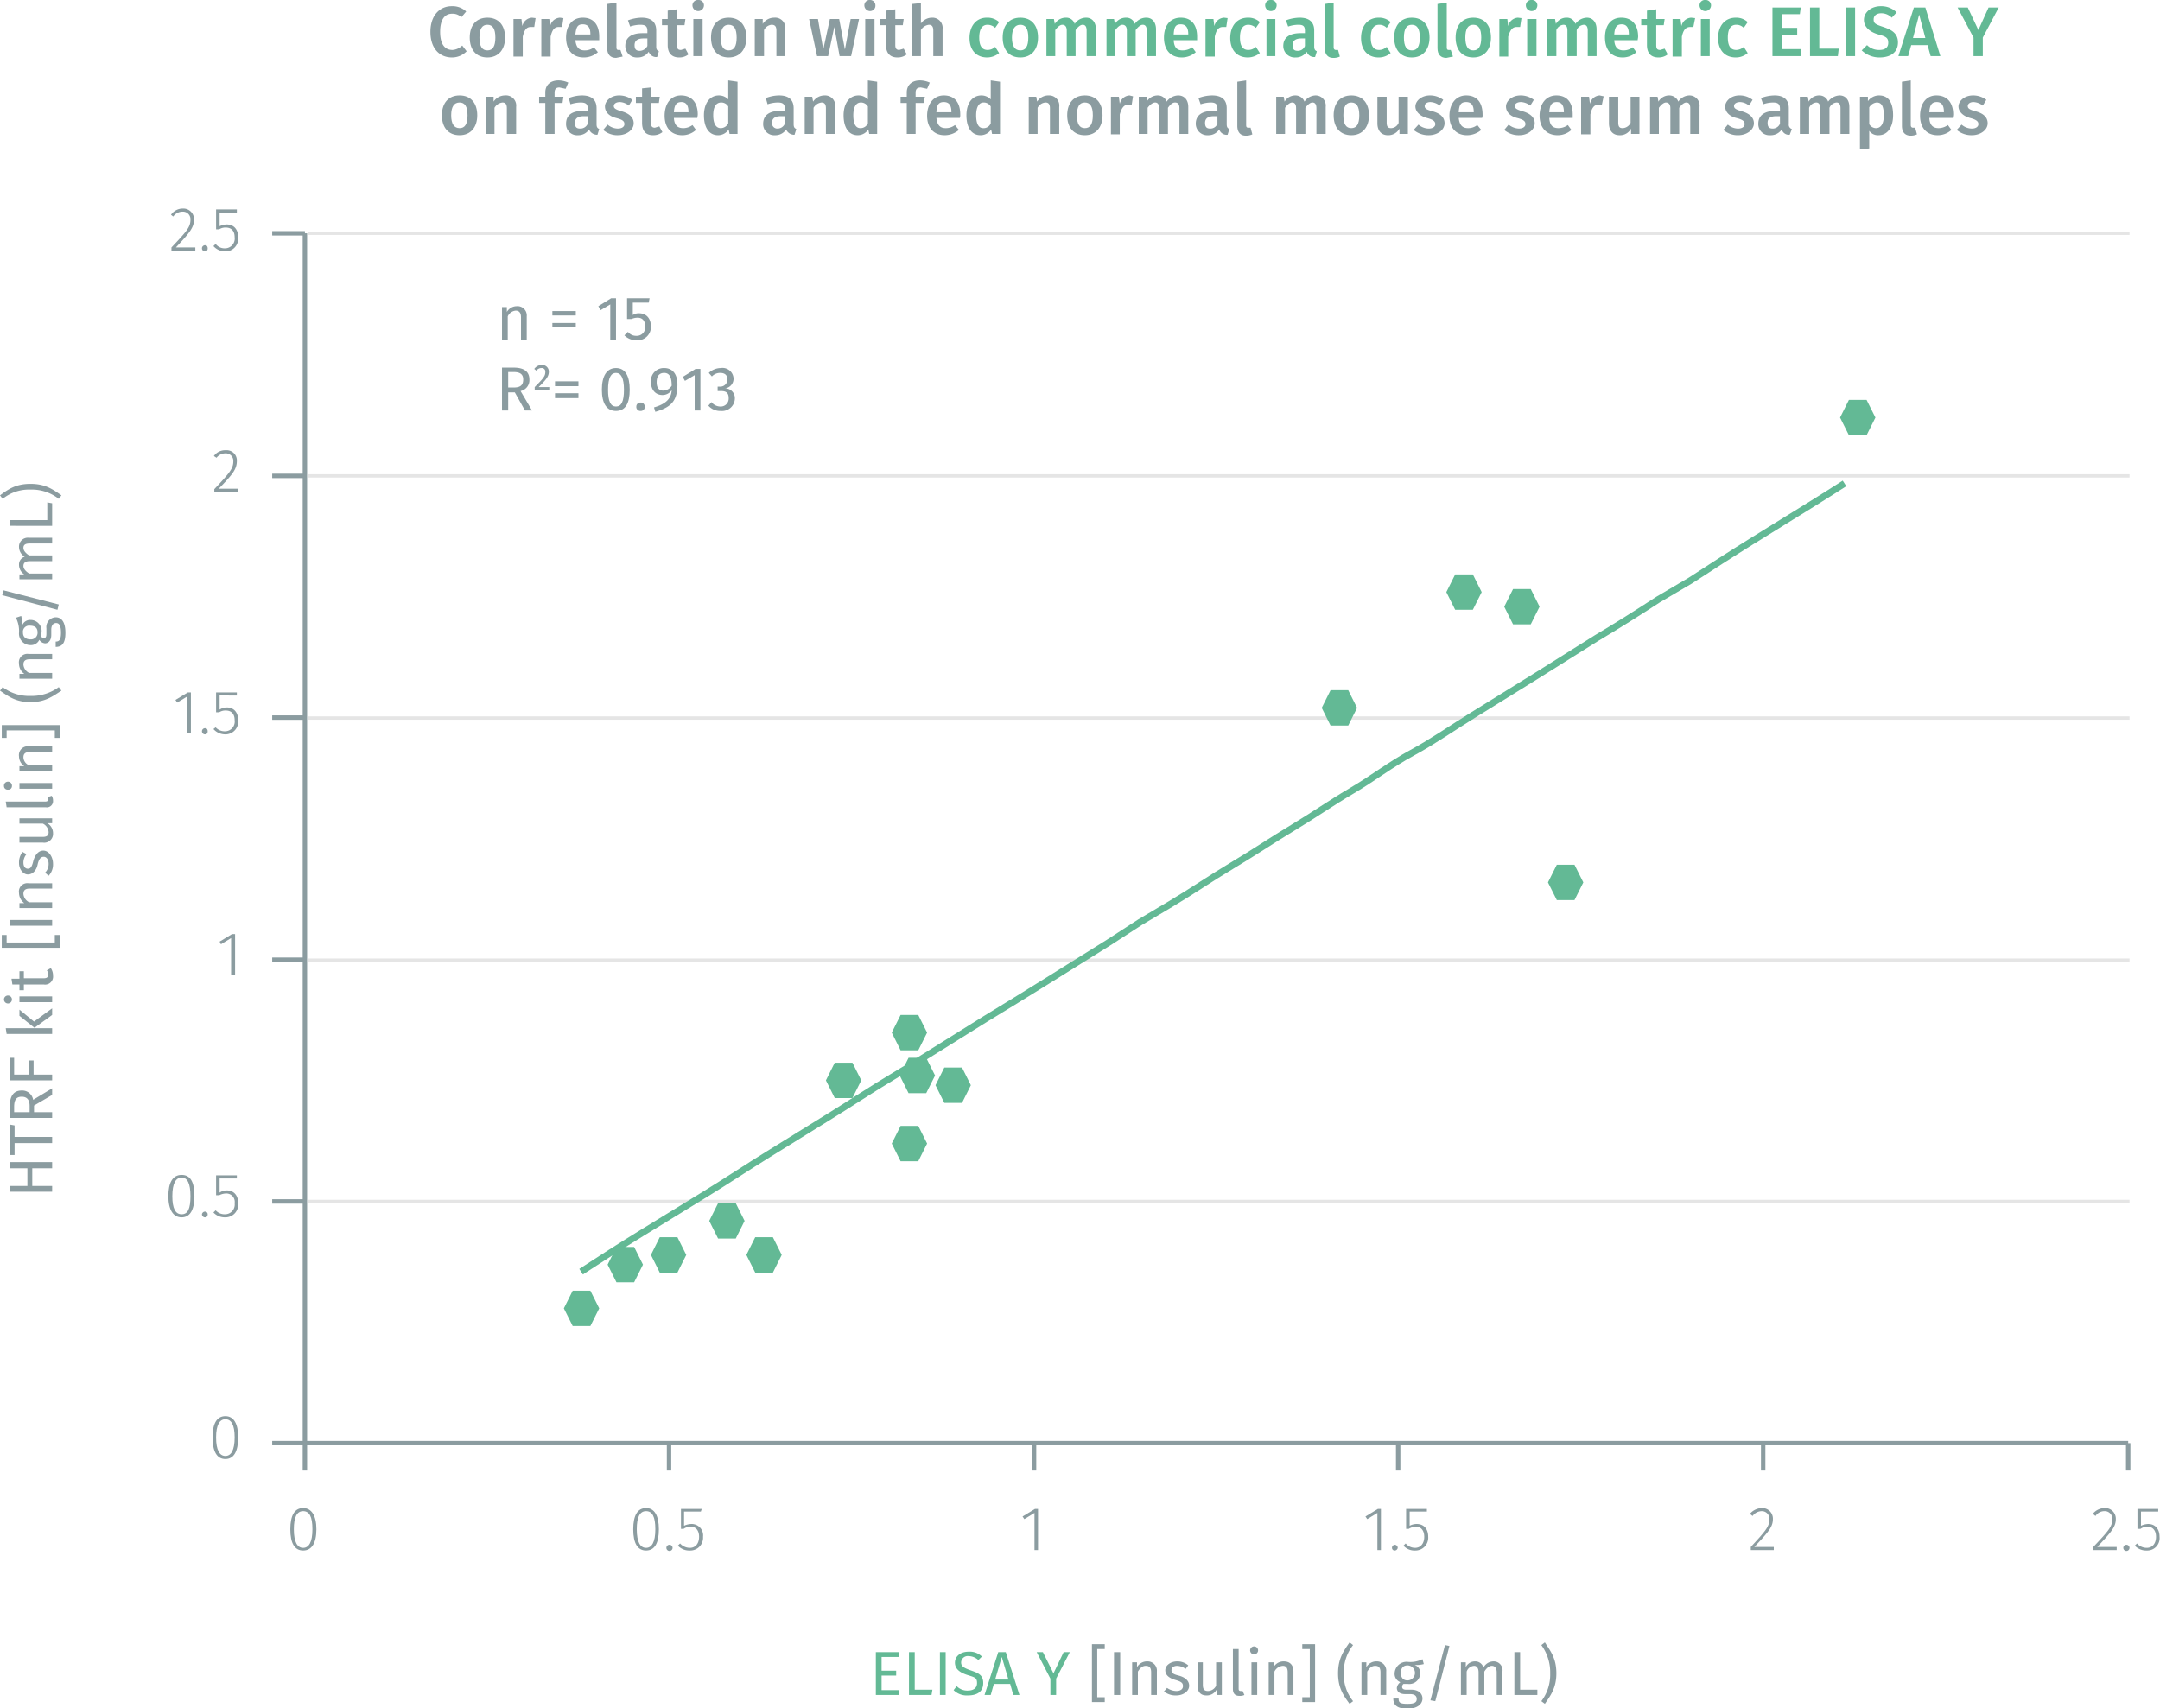 <svg xmlns="http://www.w3.org/2000/svg" xmlns:xlink="http://www.w3.org/1999/xlink" viewBox="0 0 488.8 386.6"><defs><symbol id="_6-green-hexagon" data-name="6-green-hexagon" viewBox="0 0 8 8"><polygon points="6 0 2 0 0 4 2 8 6 8 8 4 6 0" fill="#63b995"/></symbol></defs><title>specifications_insulin-mouse-serum-3</title><line x1="69.6" y1="271.9" x2="481.9" y2="271.9" fill="none" stroke="#e5e5e5" stroke-miterlimit="10" stroke-width="0.75"/><line x1="69.6" y1="217.3" x2="481.9" y2="217.3" fill="none" stroke="#e5e5e5" stroke-miterlimit="10" stroke-width="0.75"/><line x1="69.6" y1="162.5" x2="481.9" y2="162.5" fill="none" stroke="#e5e5e5" stroke-miterlimit="10" stroke-width="0.75"/><line x1="69.6" y1="107.7" x2="481.9" y2="107.7" fill="none" stroke="#e5e5e5" stroke-miterlimit="10" stroke-width="0.75"/><line x1="69.6" y1="52.8" x2="481.9" y2="52.8" fill="none" stroke="#e5e5e5" stroke-miterlimit="10" stroke-width="0.75"/><g style="isolation:isolate"><g style="isolation:isolate"><path d="M105.5,3.4l-1.1,1.3a2.8,2.8,0,0,0-2.1-.8c-1.5,0-2.7,1.1-2.7,4.1s1.2,4.1,2.8,4.1a3.5,3.5,0,0,0,2.2-1l1,1.3a4.6,4.6,0,0,1-3.3,1.4c-2.9,0-4.9-2.1-4.9-5.8s2.1-5.8,4.8-5.8A4.5,4.5,0,0,1,105.5,3.4Z" transform="translate(0 -0.8)" fill="#8b9ca0"/><path d="M114.3,9.3c0,2.7-1.5,4.5-4,4.5s-4-1.7-4-4.5,1.5-4.5,4-4.5S114.3,6.5,114.3,9.3Zm-5.8,0c0,2,.6,2.9,1.8,2.9s1.8-.9,1.8-2.9-.6-2.9-1.8-2.9S108.5,7.3,108.5,9.3Z" transform="translate(0 -0.8)" fill="#8b9ca0"/><path d="M121.2,4.9l-.3,2h-.8c-1,0-1.5.8-1.8,2.2v4.5h-2.1V5.1H118l.2,1.6a2.4,2.4,0,0,1,2.2-1.9Z" transform="translate(0 -0.8)" fill="#8b9ca0"/><path d="M127.5,4.9l-.3,2h-.8c-1,0-1.5.8-1.8,2.2v4.5h-2.1V5.1h1.8l.2,1.6a2.4,2.4,0,0,1,2.2-1.9Z" transform="translate(0 -0.8)" fill="#8b9ca0"/><path d="M135.6,9.9h-5.4c.2,1.8,1,2.3,2.1,2.3a3.3,3.3,0,0,0,2.1-.7l.9,1.1a4.8,4.8,0,0,1-3.2,1.2c-2.6,0-4-1.8-4-4.5s1.4-4.5,3.8-4.5,3.7,1.6,3.7,4.3Zm-2-1.4c0-1.4-.5-2.2-1.7-2.2s-1.5.6-1.7,2.3h3.4Z" transform="translate(0 -0.8)" fill="#8b9ca0"/><path d="M139.9,12.1h.5l.5,1.5-1.5.3c-1.3,0-2-.8-2-2.2V1.7l2.1-.3V11.5C139.5,11.9,139.6,12.1,139.9,12.1Z" transform="translate(0 -0.8)" fill="#8b9ca0"/><path d="M149.1,12.4l-.4,1.3a1.8,1.8,0,0,1-1.9-1.2,2.9,2.9,0,0,1-2.5,1.3,2.6,2.6,0,0,1-2.8-2.6c0-1.9,1.4-2.9,3.9-2.9h1.1V7.8c0-1.1-.5-1.4-1.6-1.4a7.4,7.4,0,0,0-2.3.4l-.5-1.4a9.4,9.4,0,0,1,3.1-.6c2.3,0,3.3,1.1,3.3,2.9v3.6C148.5,12,148.7,12.2,149.1,12.4Zm-2.6-1.2V9.5h-.9c-1.3,0-2,.5-2,1.5s.4,1.3,1.2,1.3A2,2,0,0,0,146.5,11.2Z" transform="translate(0 -0.8)" fill="#8b9ca0"/><path d="M153.7,13.8c-1.7,0-2.6-1-2.6-2.8V6.5h-1.3V5.1h1.3V3.2l2.1-.3V5.1h1.9l-.2,1.4h-1.7V11c0,.8.2,1.1.9,1.1l1-.3.7,1.3A3.3,3.3,0,0,1,153.7,13.8Z" transform="translate(0 -0.8)" fill="#8b9ca0"/><path d="M159.3,2A1.3,1.3,0,0,1,158,3.3,1.3,1.3,0,0,1,156.7,2,1.2,1.2,0,0,1,158,.8,1.2,1.2,0,0,1,159.3,2Zm-2.4,11.5V5.1H159v8.4Z" transform="translate(0 -0.8)" fill="#8b9ca0"/><path d="M168.9,9.3c0,2.7-1.5,4.5-4,4.5s-4-1.7-4-4.5,1.5-4.5,4-4.5S168.9,6.5,168.9,9.3Zm-5.8,0c0,2,.6,2.9,1.8,2.9s1.8-.9,1.8-2.9-.6-2.9-1.8-2.9S163.1,7.3,163.1,9.3Z" transform="translate(0 -0.8)" fill="#8b9ca0"/><path d="M177.7,7.4v6.1h-2V7.7c0-1-.4-1.3-1.1-1.3a2.1,2.1,0,0,0-1.7,1.2v5.9h-2.1V5.1h1.8V6.2a3.1,3.1,0,0,1,2.6-1.4A2.3,2.3,0,0,1,177.7,7.4Z" transform="translate(0 -0.8)" fill="#8b9ca0"/><path d="M190,13.5l-1.2-6.6-1.4,6.6h-2.5l-1.8-8.4h2l1.2,6.9,1.5-6.9h2.1l1.3,6.9,1.3-6.9h1.9l-1.8,8.4Z" transform="translate(0 -0.8)" fill="#8b9ca0"/><path d="M198.1,2a1.2,1.2,0,0,1-1.2,1.3A1.3,1.3,0,0,1,195.6,2,1.2,1.2,0,0,1,196.9.8,1.2,1.2,0,0,1,198.1,2Zm-2.3,11.5V5.1h2.1v8.4Z" transform="translate(0 -0.8)" fill="#8b9ca0"/><path d="M203.1,13.8c-1.7,0-2.6-1-2.6-2.8V6.5h-1.3V5.1h1.3V3.2l2.1-.3V5.1h1.9l-.2,1.4h-1.7V11c0,.8.3,1.1.9,1.1l1-.3.7,1.3A3.3,3.3,0,0,1,203.1,13.8Z" transform="translate(0 -0.8)" fill="#8b9ca0"/><path d="M213.3,7.4v6.1h-2.1V7.7c0-1-.4-1.3-1-1.3a2.4,2.4,0,0,0-1.8,1.2v5.9h-2V1.7l2-.2V6.1a3.1,3.1,0,0,1,2.5-1.3A2.3,2.3,0,0,1,213.3,7.4Z" transform="translate(0 -0.8)" fill="#8b9ca0"/></g><g style="isolation:isolate"><path d="M226.1,5.8l-.9,1.3a2.5,2.5,0,0,0-1.7-.7c-1.2,0-1.9.9-1.9,2.9s.7,2.8,1.9,2.8a2.5,2.5,0,0,0,1.7-.7l.9,1.4a4.3,4.3,0,0,1-2.7,1c-2.5,0-4-1.7-4-4.4s1.5-4.6,3.9-4.6A3.9,3.9,0,0,1,226.1,5.8Z" transform="translate(0 -0.8)" fill="#63b995"/><path d="M234.9,9.3c0,2.7-1.5,4.5-4,4.5s-4-1.7-4-4.5,1.5-4.5,4-4.5S234.9,6.5,234.9,9.3Zm-5.9,0c0,2,.7,2.9,1.9,2.9s1.8-.9,1.8-2.9-.6-2.9-1.8-2.9S229,7.3,229,9.3Z" transform="translate(0 -0.8)" fill="#63b995"/><path d="M248,7.4v6.1h-2.1V7.7c0-1-.4-1.3-.9-1.3s-1.1.5-1.6,1.2v5.9h-2V7.7c0-1-.5-1.3-1-1.3s-1.1.5-1.6,1.2v5.9h-2V5.1h1.7l.2,1.1a2.9,2.9,0,0,1,2.5-1.4,2,2,0,0,1,2,1.4,3.1,3.1,0,0,1,2.6-1.4C247.1,4.8,248,5.8,248,7.4Z" transform="translate(0 -0.8)" fill="#63b995"/><path d="M261.6,7.4v6.1h-2.1V7.7c0-1-.4-1.3-.9-1.3s-1.1.5-1.6,1.2v5.9h-2V7.7c0-1-.5-1.3-1-1.3s-1.1.5-1.6,1.2v5.9h-2V5.1h1.7l.2,1.1a2.9,2.9,0,0,1,2.5-1.4,2,2,0,0,1,2,1.4,3.1,3.1,0,0,1,2.6-1.4C260.7,4.8,261.6,5.8,261.6,7.4Z" transform="translate(0 -0.8)" fill="#63b995"/><path d="M270.9,9.9h-5.3c.1,1.8.9,2.3,2,2.3a3.8,3.8,0,0,0,2.2-.7l.8,1.1a4.8,4.8,0,0,1-3.1,1.2c-2.7,0-4.1-1.8-4.1-4.5s1.4-4.5,3.8-4.5,3.7,1.6,3.7,4.3Zm-2-1.4c0-1.4-.5-2.2-1.7-2.2s-1.5.6-1.6,2.3h3.3Z" transform="translate(0 -0.8)" fill="#63b995"/><path d="M277.8,4.9l-.3,2h-.8c-1,0-1.5.8-1.8,2.2v4.5h-2.1V5.1h1.8l.2,1.6A2.4,2.4,0,0,1,277,4.8Z" transform="translate(0 -0.8)" fill="#63b995"/><path d="M285.1,5.8l-.9,1.3a2.5,2.5,0,0,0-1.7-.7c-1.2,0-1.9.9-1.9,2.9s.7,2.8,1.9,2.8a2.5,2.5,0,0,0,1.7-.7l.9,1.4a4.3,4.3,0,0,1-2.7,1c-2.5,0-4-1.7-4-4.4s1.5-4.6,4-4.6A3.8,3.8,0,0,1,285.1,5.8Z" transform="translate(0 -0.8)" fill="#63b995"/><path d="M288.9,2a1.3,1.3,0,0,1-1.3,1.3A1.3,1.3,0,0,1,286.3,2,1.2,1.2,0,0,1,287.6.8,1.2,1.2,0,0,1,288.9,2Zm-2.3,11.5V5.1h2v8.4Z" transform="translate(0 -0.8)" fill="#63b995"/><path d="M298,12.4l-.4,1.3a1.8,1.8,0,0,1-1.9-1.2,2.9,2.9,0,0,1-2.5,1.3,2.6,2.6,0,0,1-2.8-2.6c0-1.9,1.4-2.9,3.9-2.9h1V7.8c0-1.1-.4-1.4-1.5-1.4a7.4,7.4,0,0,0-2.3.4L291,5.4a9.4,9.4,0,0,1,3.1-.6c2.3,0,3.3,1.1,3.3,2.9v3.6C297.4,12,297.6,12.2,298,12.4Zm-2.7-1.2V9.5h-.8c-1.3,0-2,.5-2,1.5s.4,1.3,1.2,1.3A1.7,1.7,0,0,0,295.3,11.2Z" transform="translate(0 -0.8)" fill="#63b995"/><path d="M302.3,12.1h.5l.4,1.5a3.3,3.3,0,0,1-1.5.3c-1.2,0-1.9-.8-1.9-2.2V1.7l2-.3V11.5C301.8,11.9,302,12.1,302.3,12.1Z" transform="translate(0 -0.8)" fill="#63b995"/><path d="M314.7,5.8l-.9,1.3a2.3,2.3,0,0,0-1.7-.7c-1.2,0-1.9.9-1.9,2.9s.7,2.8,1.9,2.8a2.5,2.5,0,0,0,1.7-.7l.9,1.4a4.1,4.1,0,0,1-2.7,1c-2.5,0-4-1.7-4-4.4s1.5-4.6,4-4.6A3.8,3.8,0,0,1,314.7,5.8Z" transform="translate(0 -0.8)" fill="#63b995"/><path d="M323.5,9.3c0,2.7-1.5,4.5-4,4.5s-4-1.7-4-4.5,1.5-4.5,4-4.5S323.5,6.5,323.5,9.3Zm-5.8,0c0,2,.6,2.9,1.8,2.9s1.8-.9,1.8-2.9-.6-2.9-1.8-2.9S317.7,7.3,317.7,9.3Z" transform="translate(0 -0.8)" fill="#63b995"/><path d="M327.8,12.1h.5l.5,1.5-1.5.3c-1.3,0-2-.8-2-2.2V1.7l2.1-.3V11.5C327.4,11.9,327.5,12.1,327.8,12.1Z" transform="translate(0 -0.8)" fill="#63b995"/><path d="M337.4,9.3c0,2.7-1.5,4.5-4,4.5s-4-1.7-4-4.5,1.5-4.5,4-4.5S337.4,6.5,337.4,9.3Zm-5.8,0c0,2,.6,2.9,1.8,2.9s1.8-.9,1.8-2.9-.6-2.9-1.8-2.9S331.6,7.3,331.6,9.3Z" transform="translate(0 -0.8)" fill="#63b995"/><path d="M344.3,4.9l-.3,2h-.8c-1,0-1.5.8-1.9,2.2v4.5h-2V5.1h1.8l.2,1.6a2.4,2.4,0,0,1,2.2-1.9Z" transform="translate(0 -0.8)" fill="#63b995"/><path d="M347.9,2a1.3,1.3,0,0,1-1.3,1.3A1.3,1.3,0,0,1,345.3,2,1.2,1.2,0,0,1,346.6.8,1.2,1.2,0,0,1,347.9,2Zm-2.3,11.5V5.1h2.1v8.4Z" transform="translate(0 -0.8)" fill="#63b995"/><path d="M361.3,7.4v6.1h-2V7.7c0-1-.4-1.3-.9-1.3a1.9,1.9,0,0,0-1.6,1.2v5.9h-2.1V7.7c0-1-.4-1.3-.9-1.3a1.9,1.9,0,0,0-1.6,1.2v5.9h-2.1V5.1h1.8l.2,1.1a2.7,2.7,0,0,1,2.4-1.4,2,2,0,0,1,2,1.4,3.4,3.4,0,0,1,2.6-1.4C360.4,4.8,361.3,5.8,361.3,7.4Z" transform="translate(0 -0.8)" fill="#63b995"/><path d="M370.6,9.9h-5.3c.1,1.8,1,2.3,2.1,2.3a3.5,3.5,0,0,0,2.1-.7l.8,1.1a4.6,4.6,0,0,1-3.1,1.2c-2.6,0-4-1.8-4-4.5s1.3-4.5,3.7-4.5,3.8,1.6,3.8,4.3C370.7,9.4,370.6,9.7,370.6,9.9Zm-2-1.4c0-1.4-.5-2.2-1.6-2.2s-1.6.6-1.7,2.3h3.3Z" transform="translate(0 -0.8)" fill="#63b995"/><path d="M375.3,13.8c-1.7,0-2.6-1-2.6-2.8V6.5h-1.3V5.1h1.3V3.2l2.1-.3V5.1h1.9l-.2,1.4h-1.7V11c0,.8.2,1.1.9,1.1l1-.3.7,1.3A3.3,3.3,0,0,1,375.3,13.8Z" transform="translate(0 -0.8)" fill="#63b995"/><path d="M383.6,4.9l-.4,2h-.7c-1.1,0-1.6.8-1.9,2.2v4.5h-2.1V5.1h1.8l.2,1.6a2.4,2.4,0,0,1,2.2-1.9Z" transform="translate(0 -0.8)" fill="#63b995"/><path d="M387.2,2a1.3,1.3,0,0,1-1.3,1.3A1.3,1.3,0,0,1,384.6,2,1.2,1.2,0,0,1,385.9.8,1.2,1.2,0,0,1,387.2,2Zm-2.3,11.5V5.1h2v8.4Z" transform="translate(0 -0.8)" fill="#63b995"/><path d="M395.5,5.8l-.9,1.3a2.3,2.3,0,0,0-1.7-.7c-1.2,0-1.9.9-1.9,2.9s.7,2.8,1.9,2.8a2.5,2.5,0,0,0,1.7-.7l.9,1.4a4.1,4.1,0,0,1-2.7,1c-2.5,0-4-1.7-4-4.4s1.5-4.6,4-4.6A3.8,3.8,0,0,1,395.5,5.8Z" transform="translate(0 -0.8)" fill="#63b995"/><path d="M403.2,4V7.1h3.5V8.7h-3.5v3.2h4.4v1.6h-6.5V2.5h6.4L407.3,4Z" transform="translate(0 -0.8)" fill="#63b995"/><path d="M416.1,11.8l-.2,1.7h-6.3V2.5h2.1v9.3Z" transform="translate(0 -0.8)" fill="#63b995"/><path d="M417.7,13.5V2.5h2.1v11Z" transform="translate(0 -0.8)" fill="#63b995"/><path d="M429.2,3.6l-1.1,1.2a3.3,3.3,0,0,0-2.4-1c-1,0-1.7.5-1.7,1.4s.4,1.1,2.2,1.7,3.3,1.4,3.3,3.5-1.5,3.4-4.2,3.4a5.8,5.8,0,0,1-4-1.6l1.2-1.2a3.8,3.8,0,0,0,2.8,1.1c1.2,0,2-.5,2-1.6s-.4-1.4-2.2-1.9-3.3-1.6-3.3-3.3,1.6-3.1,3.8-3.1A4.9,4.9,0,0,1,429.2,3.6Z" transform="translate(0 -0.8)" fill="#63b995"/><path d="M432.5,11l-.7,2.5h-2.2l3.5-11h2.6l3.4,11h-2.2l-.7-2.5Zm1.8-6.9-1.4,5.3h2.8Z" transform="translate(0 -0.8)" fill="#63b995"/><path d="M448.7,13.5h-2.1V9.3L443,2.5h2.3l2.4,5.1L450,2.5h2.3l-3.6,6.8Z" transform="translate(0 -0.8)" fill="#63b995"/></g></g><g style="isolation:isolate"><path d="M108,26.9c0,2.7-1.5,4.5-4,4.5s-4-1.7-4-4.5,1.5-4.5,4-4.5S108,24.1,108,26.9Zm-5.9,0c0,2,.7,2.9,1.9,2.9s1.8-.9,1.8-2.9S105.2,24,104,24,102.1,24.9,102.1,26.9Z" transform="translate(0 -0.8)" fill="#8b9ca0"/><path d="M116.8,25v6.1h-2.1V25.3c0-1-.4-1.3-1-1.3a2.4,2.4,0,0,0-1.8,1.2v5.9h-2V22.7h1.8v1.1a3.1,3.1,0,0,1,2.6-1.4A2.3,2.3,0,0,1,116.8,25Z" transform="translate(0 -0.8)" fill="#8b9ca0"/><path d="M125.5,21.8v.9h2l-.2,1.4h-1.8v7h-2.1v-7H122V22.7h1.4v-1c0-1.5,1-2.7,3-2.7a5.4,5.4,0,0,1,2.2.5l-.6,1.4-1.4-.3C125.8,20.6,125.5,21,125.5,21.8Z" transform="translate(0 -0.8)" fill="#8b9ca0"/><path d="M135.6,30l-.4,1.3a2,2,0,0,1-1.9-1.2,2.9,2.9,0,0,1-2.5,1.3,2.5,2.5,0,0,1-2.7-2.6c0-1.9,1.3-2.9,3.8-2.9H133v-.5c0-1.1-.5-1.4-1.6-1.4a7.4,7.4,0,0,0-2.3.4l-.4-1.4a8.4,8.4,0,0,1,3-.6c2.3,0,3.3,1.1,3.3,2.9v3.6C135,29.6,135.2,29.8,135.6,30ZM133,28.8V27.1h-.9c-1.3,0-2,.5-2,1.5s.4,1.3,1.2,1.3A1.8,1.8,0,0,0,133,28.8Z" transform="translate(0 -0.8)" fill="#8b9ca0"/><path d="M143.1,23.4l-.8,1.3a3.4,3.4,0,0,0-2-.8c-.9,0-1.4.4-1.4.9s.4.8,1.8,1.2,2.7,1.2,2.7,2.7-1.6,2.7-3.6,2.7a4.9,4.9,0,0,1-3.3-1.2l1-1.2a3.6,3.6,0,0,0,2.3.9c.9,0,1.5-.4,1.5-1s-.3-1-1.9-1.4-2.5-1.4-2.5-2.6,1.3-2.5,3.2-2.5A4.9,4.9,0,0,1,143.1,23.4Z" transform="translate(0 -0.8)" fill="#8b9ca0"/><path d="M147.8,31.4c-1.7,0-2.5-1-2.5-2.8V24.1h-1.4V22.7h1.4V20.8l2-.2v2.1h2l-.2,1.4h-1.8v4.5c0,.8.3,1.1.9,1.1l1-.3.7,1.3A3.3,3.3,0,0,1,147.8,31.4Z" transform="translate(0 -0.8)" fill="#8b9ca0"/><path d="M157.8,27.5h-5.3c.1,1.8,1,2.3,2.1,2.3a3.5,3.5,0,0,0,2.1-.7l.8,1.1a4.6,4.6,0,0,1-3.1,1.2c-2.6,0-4-1.8-4-4.4s1.3-4.6,3.7-4.6,3.8,1.6,3.8,4.3C157.9,27,157.8,27.3,157.8,27.5Zm-2-1.4c0-1.4-.5-2.2-1.6-2.2s-1.6.6-1.7,2.3h3.3Z" transform="translate(0 -0.8)" fill="#8b9ca0"/><path d="M166.9,31.1h-1.8l-.2-1a2.9,2.9,0,0,1-2.4,1.3c-2.1,0-3.2-1.8-3.2-4.5s1.3-4.5,3.4-4.5a2.9,2.9,0,0,1,2.1.9V19l2.1.3Zm-2.1-2.4V24.9a1.8,1.8,0,0,0-1.6-.9c-1.1,0-1.8.9-1.8,2.9s.7,2.9,1.7,2.9A1.9,1.9,0,0,0,164.8,28.7Z" transform="translate(0 -0.8)" fill="#8b9ca0"/><path d="M180.2,30l-.4,1.3a2,2,0,0,1-1.9-1.2,2.9,2.9,0,0,1-2.5,1.3,2.5,2.5,0,0,1-2.7-2.6c0-1.9,1.4-2.9,3.8-2.9h1.1v-.5c0-1.1-.5-1.4-1.6-1.4a7.4,7.4,0,0,0-2.3.4l-.4-1.4a8.4,8.4,0,0,1,3-.6c2.3,0,3.3,1.1,3.3,2.9v3.6C179.6,29.6,179.8,29.8,180.2,30Zm-2.6-1.2V27.1h-.9c-1.3,0-2,.5-2,1.5a1.2,1.2,0,0,0,1.2,1.3A1.8,1.8,0,0,0,177.6,28.8Z" transform="translate(0 -0.8)" fill="#8b9ca0"/><path d="M189,25v6.1h-2.1V25.3c0-1-.4-1.3-1-1.3a2.4,2.4,0,0,0-1.8,1.2v5.9h-2V22.7h1.7l.2,1.1a3.1,3.1,0,0,1,2.6-1.4A2.3,2.3,0,0,1,189,25Z" transform="translate(0 -0.8)" fill="#8b9ca0"/><path d="M198.5,31.1h-1.8l-.2-1a2.9,2.9,0,0,1-2.4,1.3c-2.1,0-3.2-1.8-3.2-4.5s1.3-4.5,3.4-4.5a2.9,2.9,0,0,1,2.1.9V19l2.1.3Zm-2.1-2.4V24.9a1.8,1.8,0,0,0-1.6-.9c-1,0-1.7.9-1.7,2.9s.6,2.9,1.6,2.9A1.8,1.8,0,0,0,196.4,28.7Z" transform="translate(0 -0.8)" fill="#8b9ca0"/><path d="M207.2,21.8v.9h2.1l-.3,1.4h-1.8v7h-2v-7h-1.4V22.7h1.4v-1c0-1.5,1-2.7,3-2.7a5.4,5.4,0,0,1,2.2.5l-.6,1.4-1.4-.3C207.5,20.6,207.2,21,207.2,21.8Z" transform="translate(0 -0.8)" fill="#8b9ca0"/><path d="M217.2,27.5h-5.3c.2,1.8,1,2.3,2.1,2.3a3.3,3.3,0,0,0,2.1-.7l.9,1.1a5,5,0,0,1-3.2,1.2c-2.6,0-4-1.8-4-4.4s1.4-4.6,3.8-4.6,3.7,1.6,3.7,4.3A1.9,1.9,0,0,1,217.2,27.5Zm-1.9-1.4c0-1.4-.5-2.2-1.7-2.2s-1.6.6-1.7,2.3h3.4Z" transform="translate(0 -0.8)" fill="#8b9ca0"/><path d="M226.3,31.1h-1.8l-.2-1a2.9,2.9,0,0,1-2.4,1.3c-2.1,0-3.2-1.8-3.2-4.5s1.3-4.5,3.4-4.5a2.9,2.9,0,0,1,2.1.9V19l2.1.3Zm-2.1-2.4V24.9a1.8,1.8,0,0,0-1.6-.9c-1,0-1.7.9-1.7,2.9s.6,2.9,1.6,2.9A1.7,1.7,0,0,0,224.2,28.7Z" transform="translate(0 -0.8)" fill="#8b9ca0"/><path d="M239.7,25v6.1h-2.1V25.3c0-1-.4-1.3-1-1.3a2.2,2.2,0,0,0-1.8,1.2v5.9h-2V22.7h1.7l.2,1.1a3,3,0,0,1,2.6-1.4A2.3,2.3,0,0,1,239.7,25Z" transform="translate(0 -0.8)" fill="#8b9ca0"/><path d="M249.5,26.9c0,2.7-1.5,4.5-4,4.5s-4-1.7-4-4.5,1.5-4.5,4-4.5S249.5,24.1,249.5,26.9Zm-5.8,0c0,2,.6,2.9,1.8,2.9s1.8-.9,1.8-2.9-.6-2.9-1.8-2.9S243.7,24.9,243.7,26.9Z" transform="translate(0 -0.8)" fill="#8b9ca0"/><path d="M256.4,22.6l-.3,1.9h-.8c-1,0-1.5.8-1.9,2.2v4.5h-2V22.7h1.8l.2,1.6a2.4,2.4,0,0,1,2.2-1.9Z" transform="translate(0 -0.8)" fill="#8b9ca0"/><path d="M268.9,25v6.1h-2V25.3c0-1-.4-1.3-1-1.3s-1.1.5-1.6,1.2v5.9h-2V25.3c0-1-.4-1.3-.9-1.3s-1.2.5-1.7,1.2v5.9h-2V22.7h1.8v1.1a2.9,2.9,0,0,1,2.5-1.4,2.1,2.1,0,0,1,2,1.4,3.4,3.4,0,0,1,2.6-1.4C268,22.4,268.9,23.4,268.9,25Z" transform="translate(0 -0.8)" fill="#8b9ca0"/><path d="M278.2,30l-.4,1.3a1.8,1.8,0,0,1-1.9-1.2,2.9,2.9,0,0,1-2.5,1.3,2.6,2.6,0,0,1-2.8-2.6c0-1.9,1.4-2.9,3.9-2.9h1v-.5c0-1.1-.5-1.4-1.5-1.4a7.4,7.4,0,0,0-2.3.4l-.5-1.4a8.9,8.9,0,0,1,3.1-.6c2.3,0,3.3,1.1,3.3,2.9v3.6C277.6,29.6,277.8,29.8,278.2,30Zm-2.7-1.2V27.1h-.8c-1.3,0-2,.5-2,1.5s.4,1.3,1.2,1.3A1.7,1.7,0,0,0,275.5,28.8Z" transform="translate(0 -0.8)" fill="#8b9ca0"/><path d="M282.5,29.7h.5l.4,1.5a3.3,3.3,0,0,1-1.5.3c-1.2,0-1.9-.8-1.9-2.2V19.3l2-.3V29.1C282,29.5,282.1,29.7,282.5,29.7Z" transform="translate(0 -0.8)" fill="#8b9ca0"/><path d="M300,25v6.1h-2.1V25.3c0-1-.4-1.3-.9-1.3s-1.1.5-1.6,1.2v5.9h-2.1V25.3c0-1-.4-1.3-.9-1.3s-1.1.5-1.6,1.2v5.9h-2V22.7h1.7l.2,1.1a2.8,2.8,0,0,1,2.4-1.4,2.2,2.2,0,0,1,2.1,1.4,3.1,3.1,0,0,1,2.5-1.4A2.3,2.3,0,0,1,300,25Z" transform="translate(0 -0.8)" fill="#8b9ca0"/><path d="M309.8,26.9c0,2.7-1.5,4.5-4,4.5s-4-1.7-4-4.5,1.5-4.5,4-4.5S309.8,24.1,309.8,26.9Zm-5.8,0c0,2,.6,2.9,1.8,2.9s1.8-.9,1.8-2.9S307,24,305.8,24,304,24.9,304,26.9Z" transform="translate(0 -0.8)" fill="#8b9ca0"/><path d="M316.7,31.1V29.9a2.9,2.9,0,0,1-2.6,1.5c-1.5,0-2.4-1-2.4-2.7v-6h2.1v5.8c0,1,.3,1.3,1,1.3a1.9,1.9,0,0,0,1.7-1.2V22.7h2.1v8.4Z" transform="translate(0 -0.8)" fill="#8b9ca0"/><path d="M326.6,23.4l-.8,1.3a3.7,3.7,0,0,0-2.1-.8c-.8,0-1.3.4-1.3.9s.3.8,1.8,1.2,2.7,1.2,2.7,2.7-1.6,2.7-3.6,2.7a5.2,5.2,0,0,1-3.4-1.2L321,29a3.6,3.6,0,0,0,2.3.9c.9,0,1.5-.4,1.5-1s-.4-1-1.9-1.4-2.6-1.4-2.6-2.6,1.3-2.5,3.3-2.5A4.9,4.9,0,0,1,326.6,23.4Z" transform="translate(0 -0.8)" fill="#8b9ca0"/><path d="M335.4,27.5h-5.3c.2,1.8,1,2.3,2.1,2.3a3.3,3.3,0,0,0,2.1-.7l.9,1.1a5,5,0,0,1-3.2,1.2c-2.6,0-4-1.8-4-4.4s1.4-4.6,3.8-4.6,3.7,1.6,3.7,4.3A1.9,1.9,0,0,1,335.4,27.5Zm-1.9-1.4c0-1.4-.5-2.2-1.7-2.2s-1.6.6-1.7,2.3h3.4Z" transform="translate(0 -0.8)" fill="#8b9ca0"/><path d="M347.1,23.4l-.8,1.3a3.7,3.7,0,0,0-2.1-.8c-.9,0-1.4.4-1.4.9s.4.8,1.8,1.2,2.7,1.2,2.7,2.7-1.6,2.7-3.5,2.7a5,5,0,0,1-3.4-1.2l1-1.2a3.9,3.9,0,0,0,2.3.9c.9,0,1.5-.4,1.5-1s-.3-1-1.9-1.4-2.5-1.4-2.5-2.6,1.3-2.5,3.3-2.5A4.9,4.9,0,0,1,347.1,23.4Z" transform="translate(0 -0.8)" fill="#8b9ca0"/><path d="M355.9,27.5h-5.3c.1,1.8.9,2.3,2.1,2.3a3.7,3.7,0,0,0,2.1-.7l.8,1.1a4.6,4.6,0,0,1-3.1,1.2c-2.6,0-4.1-1.8-4.1-4.4s1.4-4.6,3.8-4.6,3.7,1.6,3.7,4.3Zm-2-1.4c0-1.4-.5-2.2-1.6-2.2s-1.6.6-1.7,2.3h3.3Z" transform="translate(0 -0.8)" fill="#8b9ca0"/><path d="M362.9,22.6l-.4,1.9h-.8c-1,0-1.5.8-1.8,2.2v4.5h-2.1V22.7h1.8l.2,1.6a2.4,2.4,0,0,1,2.2-1.9Z" transform="translate(0 -0.8)" fill="#8b9ca0"/><path d="M369.1,31.1V29.9a2.8,2.8,0,0,1-2.6,1.5c-1.5,0-2.4-1-2.4-2.7v-6h2.1v5.8c0,1,.3,1.3,1,1.3a2.1,2.1,0,0,0,1.8-1.2V22.7h2v8.4Z" transform="translate(0 -0.8)" fill="#8b9ca0"/><path d="M384.6,25v6.1h-2.1V25.3c0-1-.4-1.3-.9-1.3s-1.1.5-1.6,1.2v5.9h-2V25.3c0-1-.5-1.3-1-1.3s-1.1.5-1.6,1.2v5.9h-2V22.7h1.7l.2,1.1a2.8,2.8,0,0,1,2.4-1.4,2.2,2.2,0,0,1,2.1,1.4,3.1,3.1,0,0,1,2.5-1.4A2.3,2.3,0,0,1,384.6,25Z" transform="translate(0 -0.8)" fill="#8b9ca0"/><path d="M396.6,23.4l-.8,1.3a3.4,3.4,0,0,0-2-.8c-.9,0-1.4.4-1.4.9s.4.8,1.8,1.2,2.7,1.2,2.7,2.7-1.6,2.7-3.6,2.7a4.9,4.9,0,0,1-3.3-1.2l1-1.2a3.6,3.6,0,0,0,2.3.9c.9,0,1.5-.4,1.5-1s-.3-1-1.9-1.4-2.5-1.4-2.5-2.6,1.3-2.5,3.2-2.5A4.7,4.7,0,0,1,396.6,23.4Z" transform="translate(0 -0.8)" fill="#8b9ca0"/><path d="M405.5,30l-.5,1.3a1.7,1.7,0,0,1-1.8-1.2,3,3,0,0,1-2.6,1.3,2.5,2.5,0,0,1-2.7-2.6c0-1.9,1.4-2.9,3.9-2.9h1v-.5c0-1.1-.5-1.4-1.6-1.4a6.9,6.9,0,0,0-2.2.4l-.5-1.4a8.9,8.9,0,0,1,3.1-.6c2.2,0,3.2,1.1,3.2,2.9v3.6A1,1,0,0,0,405.5,30Zm-2.7-1.2V27.1H402c-1.4,0-2,.5-2,1.5s.4,1.3,1.2,1.3A1.8,1.8,0,0,0,402.8,28.8Z" transform="translate(0 -0.8)" fill="#8b9ca0"/><path d="M418.5,25v6.1h-2V25.3c0-1-.4-1.3-.9-1.3a1.9,1.9,0,0,0-1.6,1.2v5.9h-2.1V25.3c0-1-.4-1.3-.9-1.3a1.9,1.9,0,0,0-1.6,1.2v5.9h-2.1V22.7h1.8l.2,1.1a2.7,2.7,0,0,1,2.4-1.4,2.1,2.1,0,0,1,2,1.4,3.4,3.4,0,0,1,2.6-1.4C417.6,22.4,418.5,23.4,418.5,25Z" transform="translate(0 -0.8)" fill="#8b9ca0"/><path d="M428.4,26.9c0,2.6-1.2,4.5-3.3,4.5a2.4,2.4,0,0,1-2.1-1v4l-2.1.2V22.7h1.8v1a3.1,3.1,0,0,1,2.5-1.3C427.5,22.4,428.4,24.2,428.4,26.9Zm-2.1,0c0-2.2-.6-2.9-1.6-2.9a2.2,2.2,0,0,0-1.7,1.1v3.8a1.8,1.8,0,0,0,1.5.9C425.6,29.8,426.3,28.9,426.3,26.9Z" transform="translate(0 -0.8)" fill="#8b9ca0"/><path d="M432.9,29.7h.5l.4,1.5a3.2,3.2,0,0,1-1.4.3c-1.3,0-2-.8-2-2.2V19.3l2-.3V29.1C432.4,29.5,432.6,29.7,432.9,29.7Z" transform="translate(0 -0.8)" fill="#8b9ca0"/><path d="M441.9,27.5h-5.3c.1,1.8,1,2.3,2.1,2.3a3.7,3.7,0,0,0,2.1-.7l.8,1.1a4.6,4.6,0,0,1-3.1,1.2c-2.6,0-4-1.8-4-4.4s1.3-4.6,3.7-4.6S442,24,442,26.7C442,27,441.9,27.3,441.9,27.5Zm-2-1.4c0-1.4-.5-2.2-1.6-2.2s-1.6.6-1.7,2.3h3.3Z" transform="translate(0 -0.8)" fill="#8b9ca0"/><path d="M449.5,23.4l-.8,1.3a3.7,3.7,0,0,0-2.1-.8c-.8,0-1.3.4-1.3.9s.3.8,1.8,1.2,2.7,1.2,2.7,2.7-1.6,2.7-3.6,2.7a5.2,5.2,0,0,1-3.4-1.2l1.1-1.2a3.6,3.6,0,0,0,2.3.9c.9,0,1.5-.4,1.5-1s-.4-1-1.9-1.4-2.6-1.4-2.6-2.6,1.3-2.5,3.3-2.5A4.9,4.9,0,0,1,449.5,23.4Z" transform="translate(0 -0.8)" fill="#8b9ca0"/></g><line x1="69" y1="326.6" x2="481.6" y2="326.6" fill="none" stroke="#8b9ca0" stroke-miterlimit="10"/><line x1="69" y1="326.6" x2="69" y2="332.8" fill="none" stroke="#8b9ca0" stroke-miterlimit="10"/><g style="isolation:isolate"><path d="M71.6,346.9c0,3.2-1.1,4.8-3,4.8s-2.9-1.6-2.9-4.8,1-4.8,2.9-4.8S71.6,343.8,71.6,346.9Zm-5.1,0c0,2.9.8,4.2,2.1,4.2s2.1-1.3,2.1-4.2-.7-4.1-2.1-4.1S66.5,344.1,66.5,346.9Z" transform="translate(0 -0.8)" fill="#8b9ca0"/></g><line x1="151.4" y1="326.6" x2="151.4" y2="332.8" fill="none" stroke="#8b9ca0" stroke-miterlimit="10"/><g style="isolation:isolate"><path d="M149.1,346.9c0,3.2-1,4.8-2.9,4.8s-2.9-1.6-2.9-4.8,1-4.8,2.9-4.8S149.1,343.8,149.1,346.9Zm-5,0c0,2.9.8,4.2,2.1,4.2s2.1-1.3,2.1-4.2-.7-4.1-2.1-4.1S144.1,344.1,144.1,346.9Z" transform="translate(0 -0.8)" fill="#8b9ca0"/><path d="M152.2,351.1a.7.7,0,0,1-1.4,0,.7.7,0,1,1,1.4,0Z" transform="translate(0 -0.8)" fill="#8b9ca0"/><path d="M154.8,342.9v3.2a4.2,4.2,0,0,1,1.6-.4,2.6,2.6,0,0,1,2.7,2.9,2.9,2.9,0,0,1-3,3.1,3.5,3.5,0,0,1-2.7-1.1l.5-.5a3,3,0,0,0,2.2,1c1.3,0,2.1-1,2.1-2.5s-.8-2.3-1.9-2.3a2.8,2.8,0,0,0-1.6.5h-.6v-4.5h4.7l-.2.6Z" transform="translate(0 -0.8)" fill="#8b9ca0"/></g><line x1="234" y1="326.6" x2="234" y2="332.8" fill="none" stroke="#8b9ca0" stroke-miterlimit="10"/><g style="isolation:isolate"><path d="M234.1,351.6v-8.4l-2.3,1.4-.4-.6,2.8-1.7h.7v9.3Z" transform="translate(0 -0.8)" fill="#8b9ca0"/></g><line x1="316.4" y1="326.6" x2="316.4" y2="332.8" fill="none" stroke="#8b9ca0" stroke-miterlimit="10"/><g style="isolation:isolate"><path d="M311.7,351.6v-8.4l-2.3,1.4-.4-.6,2.8-1.7h.7v9.3Z" transform="translate(0 -0.8)" fill="#8b9ca0"/><path d="M316.3,351.1a.7.7,0,0,1-.7.6.6.6,0,0,1-.6-.6.7.7,0,0,1,.6-.7A.7.7,0,0,1,316.3,351.1Z" transform="translate(0 -0.8)" fill="#8b9ca0"/><path d="M319,342.9v3.2a3.4,3.4,0,0,1,1.6-.4c1.6,0,2.6,1.1,2.6,2.9a2.9,2.9,0,0,1-3,3.1,3.3,3.3,0,0,1-2.6-1.1l.5-.5a2.8,2.8,0,0,0,2.1,1c1.3,0,2.1-1,2.1-2.5s-.8-2.3-1.9-2.3a3.3,3.3,0,0,0-1.6.5h-.6v-4.5h4.7v.6Z" transform="translate(0 -0.8)" fill="#8b9ca0"/></g><line x1="399" y1="326.6" x2="399" y2="332.8" fill="none" stroke="#8b9ca0" stroke-miterlimit="10"/><g style="isolation:isolate"><path d="M401.2,344.6c0,1.8-1.1,3-4.2,6.3h4.4v.7h-5.2v-.7c3.4-3.7,4.2-4.6,4.2-6.3a1.7,1.7,0,0,0-1.7-1.8,2.6,2.6,0,0,0-2.1,1.1l-.6-.5a3.7,3.7,0,0,1,2.7-1.3A2.4,2.4,0,0,1,401.2,344.6Z" transform="translate(0 -0.8)" fill="#8b9ca0"/></g><line x1="481.6" y1="326.6" x2="481.6" y2="332.8" fill="none" stroke="#8b9ca0" stroke-miterlimit="10"/><g style="isolation:isolate"><path d="M478.8,344.6c0,1.8-1.1,3-4.2,6.3H479v.7h-5.3v-.7c3.5-3.7,4.3-4.6,4.3-6.3a1.7,1.7,0,0,0-1.8-1.8,2.4,2.4,0,0,0-2,1.1l-.6-.5a3.5,3.5,0,0,1,2.7-1.3A2.4,2.4,0,0,1,478.8,344.6Z" transform="translate(0 -0.8)" fill="#8b9ca0"/><path d="M481.9,351.1a.7.7,0,0,1-1.4,0,.7.7,0,0,1,1.4,0Z" transform="translate(0 -0.8)" fill="#8b9ca0"/><path d="M484.5,342.9v3.2a4.2,4.2,0,0,1,1.6-.4c1.6,0,2.6,1.1,2.6,2.9a2.8,2.8,0,0,1-2.9,3.1,3.5,3.5,0,0,1-2.7-1.1l.5-.5a2.9,2.9,0,0,0,2.2,1c1.3,0,2.1-1,2.1-2.5s-.8-2.3-2-2.3a2.7,2.7,0,0,0-1.5.5h-.7v-4.5h4.7v.6Z" transform="translate(0 -0.8)" fill="#8b9ca0"/></g><line x1="69" y1="326.6" x2="69" y2="52.8" fill="none" stroke="#8b9ca0" stroke-miterlimit="10"/><line x1="69" y1="326.6" x2="61.6" y2="326.6" fill="none" stroke="#8b9ca0" stroke-miterlimit="10"/><g style="isolation:isolate"><path d="M53.9,326.1c0,3.2-1,4.9-2.9,4.9s-2.9-1.7-2.9-4.9,1-4.8,2.9-4.8S53.9,323,53.9,326.1Zm-5,0c0,2.9.8,4.2,2.1,4.2s2.1-1.3,2.1-4.2S52.3,322,51,322,48.9,323.3,48.9,326.1Z" transform="translate(0 -0.8)" fill="#8b9ca0"/></g><line x1="69" y1="271.9" x2="61.6" y2="271.9" fill="none" stroke="#8b9ca0" stroke-miterlimit="10"/><g style="isolation:isolate"><path d="M44,271.5c0,3.1-1,4.8-2.9,4.8s-3-1.7-3-4.8,1-4.8,3-4.8S44,268.3,44,271.5Zm-5,0c0,2.8.7,4.1,2.1,4.1s2-1.2,2-4.1-.7-4.2-2-4.2S39,268.6,39,271.5Z" transform="translate(0 -0.8)" fill="#8b9ca0"/><path d="M47,275.6c0,.4-.2.7-.6.7a.7.7,0,0,1-.7-.7.7.7,0,0,1,.7-.6A.6.6,0,0,1,47,275.6Z" transform="translate(0 -0.8)" fill="#8b9ca0"/><path d="M49.7,267.5v3.2a2.8,2.8,0,0,1,1.6-.5c1.6,0,2.6,1.1,2.6,2.9a2.9,2.9,0,0,1-3,3.2,3.5,3.5,0,0,1-2.6-1.1l.5-.5a2.7,2.7,0,0,0,2.1.9,2.2,2.2,0,0,0,2.2-2.5,1.9,1.9,0,0,0-2-2.2,3.7,3.7,0,0,0-1.5.4h-.7v-4.5h4.7v.7Z" transform="translate(0 -0.8)" fill="#8b9ca0"/></g><line x1="69" y1="217.2" x2="61.6" y2="217.2" fill="none" stroke="#8b9ca0" stroke-miterlimit="10"/><g style="isolation:isolate"><path d="M52.3,221.5v-8.4L50,214.5l-.3-.6,2.8-1.7h.7v9.3Z" transform="translate(0 -0.8)" fill="#8b9ca0"/></g><line x1="69" y1="162.4" x2="61.6" y2="162.4" fill="none" stroke="#8b9ca0" stroke-miterlimit="10"/><g style="isolation:isolate"><path d="M42.4,166.8v-8.4l-2.3,1.4-.4-.6,2.8-1.7h.7v9.3Z" transform="translate(0 -0.8)" fill="#8b9ca0"/><path d="M47,166.3c0,.4-.2.7-.6.7a.7.7,0,0,1,0-1.4C46.8,165.6,47,165.9,47,166.3Z" transform="translate(0 -0.8)" fill="#8b9ca0"/><path d="M49.7,158.2v3.2a2.8,2.8,0,0,1,1.6-.5c1.6,0,2.6,1.1,2.6,2.9a2.9,2.9,0,0,1-3,3.2,3.6,3.6,0,0,1-2.6-1.2l.5-.4a2.7,2.7,0,0,0,2.1.9,2.2,2.2,0,0,0,2.2-2.5c0-1.6-.9-2.2-2-2.2a2.6,2.6,0,0,0-1.5.4h-.7v-4.5h4.7v.7Z" transform="translate(0 -0.8)" fill="#8b9ca0"/></g><line x1="69" y1="107.7" x2="61.6" y2="107.7" fill="none" stroke="#8b9ca0" stroke-miterlimit="10"/><g style="isolation:isolate"><path d="M53.6,105.1c0,1.9-1,3.1-4.1,6.3h4.4v.8H48.5v-.7c3.5-3.7,4.3-4.7,4.3-6.3a1.7,1.7,0,0,0-1.8-1.8,2.5,2.5,0,0,0-2,1l-.6-.4a3.1,3.1,0,0,1,2.7-1.3A2.3,2.3,0,0,1,53.6,105.1Z" transform="translate(0 -0.8)" fill="#8b9ca0"/></g><line x1="69" y1="52.8" x2="61.6" y2="52.8" fill="none" stroke="#8b9ca0" stroke-miterlimit="10"/><g style="isolation:isolate"><path d="M43.9,50.5c0,1.8-1,3-4.1,6.3h4.4v.7H38.8v-.7c3.5-3.7,4.3-4.6,4.3-6.3a1.7,1.7,0,0,0-1.8-1.8,2.6,2.6,0,0,0-2.1,1.1l-.5-.4A3.2,3.2,0,0,1,41.4,48,2.4,2.4,0,0,1,43.9,50.5Z" transform="translate(0 -0.8)" fill="#8b9ca0"/><path d="M47,57c0,.4-.2.7-.6.7a.7.7,0,0,1,0-1.4C46.8,56.3,47,56.6,47,57Z" transform="translate(0 -0.8)" fill="#8b9ca0"/><path d="M49.7,48.9V52a3.8,3.8,0,0,1,1.6-.4c1.6,0,2.6,1.1,2.6,2.9a2.9,2.9,0,0,1-3,3.2,3.6,3.6,0,0,1-2.6-1.2l.5-.5a2.5,2.5,0,0,0,2.1,1,2.2,2.2,0,0,0,2.2-2.5c0-1.6-.9-2.2-2-2.2a2.6,2.6,0,0,0-1.5.4h-.7V48.2h4.7v.7Z" transform="translate(0 -0.8)" fill="#8b9ca0"/></g><path d="M417.4,110.2c-9.3,6-18.8,11.6-28.1,17.6l-6.8,4.4-7.3,4.3c-4.6,3-9.2,5.9-13.9,8.7l-13.7,8.6-14.2,8.8c-4.7,2.9-9.1,6-13.9,8.6s-8.9,5.8-13.5,8.5-8.9,5.7-13.4,8.4-9.1,5.8-13.8,8.6-9.2,5.9-13.9,8.7l-6.9,4.1-7.1,4.6c-9.3,5.8-18.5,11.6-27.9,17.3l-14.1,8.8c-4.6,3-9.4,5.7-14,8.7-9.3,6-18.8,11.6-28.1,17.6s-19.1,11.7-28.5,17.7l-6.8,4.4" transform="translate(0 -0.8)" fill="none" stroke="#63b995" stroke-miterlimit="10" stroke-width="1.5"/><g style="isolation:isolate"><path d="M115,89.6v4.1h-1.4V84h2.6q3.6,0,3.6,2.7a2.5,2.5,0,0,1-2,2.6l2.6,4.4h-1.6l-2.3-4.1Zm3.4-2.9c0-1.2-.7-1.7-2.2-1.7H115v3.5h1.3C117.7,88.5,118.4,88,118.4,86.7Z" transform="translate(0 -0.8)" fill="#8b9ca0"/></g><g style="isolation:isolate"><path d="M124.2,84.9c0,1.1-.6,1.8-2.3,3.5h2.4V89H121v-.6c2-2,2.4-2.5,2.4-3.4a.8.8,0,0,0-.9-.9,1.3,1.3,0,0,0-1.1.6l-.5-.4a2.1,2.1,0,0,1,1.7-.9A1.5,1.5,0,0,1,124.2,84.9Z" transform="translate(0 -0.8)" fill="#8b9ca0"/></g><g style="isolation:isolate"><path d="M130.9,87.1v1.1h-5.3V87.1Zm0,2.7v1.1h-5.3V89.8Z" transform="translate(0 -0.8)" fill="#8b9ca0"/><path d="M142.5,89c0,3.1-1,4.8-3.1,4.8s-3.2-1.7-3.2-4.8,1.1-4.9,3.2-4.9S142.5,85.9,142.5,89Zm-4.9,0c0,2.7.6,3.8,1.8,3.8s1.8-1.1,1.8-3.8-.7-3.8-1.8-3.8S137.6,86.2,137.6,89Z" transform="translate(0 -0.8)" fill="#8b9ca0"/><path d="M145.9,92.8a.9.9,0,0,1-1,1,.9.9,0,0,1-.9-1,.9.9,0,0,1,.9-.9A.9.9,0,0,1,145.9,92.8Z" transform="translate(0 -0.8)" fill="#8b9ca0"/><path d="M153.3,87.8c0,3.9-1.6,5.2-5,6.2l-.3-1c2.4-.7,3.9-1.8,4-3.9a2.5,2.5,0,0,1-2.1,1.1c-1.5,0-2.6-1.1-2.6-3a2.9,2.9,0,0,1,3-3.1C152.3,84.1,153.3,85.6,153.3,87.8Zm-1.3.3c0-2.1-.6-2.9-1.7-2.9s-1.7.7-1.7,2.1.6,1.9,1.5,1.9A2.3,2.3,0,0,0,152,88.1Z" transform="translate(0 -0.8)" fill="#8b9ca0"/><path d="M157.2,93.7v-8L155,87l-.5-.9,2.9-1.8h1.1v9.4Z" transform="translate(0 -0.8)" fill="#8b9ca0"/><path d="M166,86.5a2.2,2.2,0,0,1-1.9,2.2,2.2,2.2,0,0,1,2.2,2.2,2.9,2.9,0,0,1-3.2,2.9,3.5,3.5,0,0,1-2.8-1.2l.7-.8a2.6,2.6,0,0,0,2,1,1.8,1.8,0,0,0,1.9-1.9c0-1.3-.7-1.6-1.8-1.6h-.7v-1h.5a1.6,1.6,0,0,0,1.7-1.7c0-.9-.6-1.4-1.6-1.4a2.5,2.5,0,0,0-1.9.8l-.7-.8a4,4,0,0,1,2.7-1.1A2.5,2.5,0,0,1,166,86.5Z" transform="translate(0 -0.8)" fill="#8b9ca0"/></g><g style="isolation:isolate"><path d="M119.2,72.4v5.3h-1.3V72.6c0-1.1-.5-1.5-1.2-1.5a2.2,2.2,0,0,0-1.8,1.3v5.3h-1.3V70.3h1.1v1.1a2.6,2.6,0,0,1,2.2-1.3A2.1,2.1,0,0,1,119.2,72.4Z" transform="translate(0 -0.8)" fill="#8b9ca0"/><path d="M130.3,71.2v1H125v-1Zm0,2.7v1H125v-1Z" transform="translate(0 -0.8)" fill="#8b9ca0"/><path d="M138.1,77.7v-8L135.9,71l-.5-.9,2.9-1.8h1.1v9.4Z" transform="translate(0 -0.8)" fill="#8b9ca0"/><path d="M143.2,69.3v2.8a2.3,2.3,0,0,1,1.4-.4c1.6,0,2.7,1.1,2.7,3a3,3,0,0,1-3.2,3.1,3.8,3.8,0,0,1-2.8-1.1l.8-.8a2.3,2.3,0,0,0,1.9.9,1.9,1.9,0,0,0,2-2.1c0-1.5-.8-2-1.7-2a3.5,3.5,0,0,0-1.4.3h-1V68.3H147l-.2,1Z" transform="translate(0 -0.8)" fill="#8b9ca0"/></g><g style="isolation:isolate"><g style="isolation:isolate"><path d="M199.5,375.8v3.1h3.3V380h-3.3v3.3h4v1.1h-5.3v-9.7h5.2v1.1Z" transform="translate(0 -0.8)" fill="#63b995"/><path d="M211,383.2l-.2,1.2h-5.1v-9.7H207v8.5Z" transform="translate(0 -0.8)" fill="#63b995"/><path d="M212.7,384.4v-9.7H214v9.7Z" transform="translate(0 -0.8)" fill="#63b995"/><path d="M222.2,375.7l-.8.8a3.3,3.3,0,0,0-2.2-.9,1.5,1.5,0,0,0-1.7,1.4c0,.8.4,1.2,2.1,1.8s2.9,1,2.9,2.9-1.3,2.8-3.5,2.8a4.2,4.2,0,0,1-3.2-1.2l.7-.9a3.3,3.3,0,0,0,2.5,1c1.2,0,2.1-.5,2.1-1.7s-.5-1.3-2.1-1.8-2.9-1.3-2.9-2.8,1.3-2.5,3.1-2.5A3.9,3.9,0,0,1,222.2,375.7Z" transform="translate(0 -0.8)" fill="#63b995"/><path d="M224.9,381.9l-.7,2.5h-1.4l3.1-9.7h1.7l3.1,9.7h-1.4l-.7-2.5Zm1.8-6.1-1.5,5.1h3Z" transform="translate(0 -0.8)" fill="#63b995"/><path d="M239,384.4h-1.3v-3.7l-3.1-6H236l2.4,4.8,2.3-4.8h1.4l-3.1,6Z" transform="translate(0 -0.8)" fill="#63b995"/></g><g style="isolation:isolate"><path d="M248.3,374v10.9H250V386h-2.9V372.9H250V374Z" transform="translate(0 -0.8)" fill="#8b9ca0"/><path d="M252.1,384.4v-9.7h1.4v9.7Z" transform="translate(0 -0.8)" fill="#8b9ca0"/><path d="M261.8,379.1v5.3h-1.3v-5.1c0-1.1-.4-1.5-1.2-1.5s-1.3.5-1.8,1.3v5.3h-1.3V377h1.1v1.1a2.6,2.6,0,0,1,2.3-1.3A2.1,2.1,0,0,1,261.8,379.1Z" transform="translate(0 -0.8)" fill="#8b9ca0"/><path d="M268.9,377.7l-.6.8a3.4,3.4,0,0,0-1.9-.7c-.8,0-1.3.4-1.3,1s.4.9,1.6,1.2,2.4,1,2.4,2.3-1.4,2.2-2.9,2.2a4.2,4.2,0,0,1-2.8-.9l.7-.8a3.8,3.8,0,0,0,2.1.7c.9,0,1.5-.4,1.5-1.1s-.3-1-1.7-1.4-2.3-1.1-2.3-2.2,1.2-2,2.7-2A3.7,3.7,0,0,1,268.9,377.7Z" transform="translate(0 -0.8)" fill="#8b9ca0"/><path d="M275.3,384.4v-1.2a2.5,2.5,0,0,1-2.3,1.3c-1.3,0-2-.8-2-2.2V377h1.2v5.1c0,1.1.4,1.4,1.2,1.4a2.1,2.1,0,0,0,1.8-1.2V377h1.3v7.4Z" transform="translate(0 -0.8)" fill="#8b9ca0"/><path d="M280.8,383.5h.4l.4.9a2.3,2.3,0,0,1-1.1.2c-1,0-1.5-.5-1.5-1.6V374h1.3v9C280.3,383.3,280.4,383.5,280.8,383.5Z" transform="translate(0 -0.8)" fill="#8b9ca0"/><path d="M284.7,374.3a.9.9,0,1,1-.9-.9A.9.9,0,0,1,284.7,374.3Zm-1.5,10.1V377h1.3v7.4Z" transform="translate(0 -0.8)" fill="#8b9ca0"/><path d="M292.7,379.1v5.3h-1.3v-5.1c0-1.1-.4-1.5-1.1-1.5a2.3,2.3,0,0,0-1.9,1.3v5.3h-1.3V377h1.1v1.1a2.6,2.6,0,0,1,2.3-1.3C292,376.8,292.7,377.7,292.7,379.1Z" transform="translate(0 -0.8)" fill="#8b9ca0"/><path d="M294.7,386v-1.1h1.7V374h-1.7v-1.1h2.9V386Z" transform="translate(0 -0.8)" fill="#8b9ca0"/><path d="M304.1,379.5a9.4,9.4,0,0,0,2.1,6.3l-.8.6c-1.4-1.9-2.6-3.6-2.6-6.9s1.2-5,2.6-7l.8.6A9.8,9.8,0,0,0,304.1,379.5Z" transform="translate(0 -0.8)" fill="#8b9ca0"/><path d="M313.7,379.1v5.3h-1.3v-5.1c0-1.1-.4-1.5-1.2-1.5s-1.3.5-1.8,1.3v5.3h-1.3V377h1.1v1.1a2.6,2.6,0,0,1,2.3-1.3A2.1,2.1,0,0,1,313.7,379.1Z" transform="translate(0 -0.8)" fill="#8b9ca0"/><path d="M320.1,377.6a1.9,1.9,0,0,1,1.3,1.8,2.5,2.5,0,0,1-2.8,2.5h-1a.8.8,0,0,0-.3.7c0,.3.2.6.9.6h1.2c1.5,0,2.5.8,2.5,2s-1.1,2.3-3.4,2.3-3.2-.8-3.2-2.3h1.2c0,.9.3,1.2,2,1.2s2.1-.4,2.1-1.1-.5-1.1-1.5-1.1H318c-1.3,0-1.9-.6-1.9-1.4a1.9,1.9,0,0,1,.8-1.3,2,2,0,0,1-1.3-2,2.7,2.7,0,0,1,2.9-2.6,6.1,6.1,0,0,0,3.4-.6l.3,1.1A6.6,6.6,0,0,1,320.1,377.6Zm-3.1,1.8c0,1,.5,1.7,1.5,1.7a1.7,1.7,0,0,0,0-3.4C317.5,377.7,317,378.4,317,379.4Z" transform="translate(0 -0.8)" fill="#8b9ca0"/><path d="M324.8,385.8l-1.1-.2,3.3-12.5,1,.2Z" transform="translate(0 -0.8)" fill="#8b9ca0"/><path d="M340,379.1v5.3h-1.3v-5.1c0-1.1-.5-1.5-1.1-1.5s-1.2.5-1.7,1.3v5.3h-1.3v-5.1c0-1.1-.5-1.5-1-1.5a1.9,1.9,0,0,0-1.7,1.3v5.3h-1.3V377h1.1v1.1a2.3,2.3,0,0,1,2.1-1.3,1.9,1.9,0,0,1,1.9,1.4,2.6,2.6,0,0,1,2.2-1.4A2,2,0,0,1,340,379.1Z" transform="translate(0 -0.8)" fill="#8b9ca0"/><path d="M347.9,383.2v1.2h-5.2v-9.7H344v8.5Z" transform="translate(0 -0.8)" fill="#8b9ca0"/><path d="M352.2,379.5c0,3.3-1.3,5-2.6,6.9l-.8-.6a9.9,9.9,0,0,0,2-6.3,10.4,10.4,0,0,0-2-6.4l.8-.6C350.9,374.5,352.2,376.1,352.2,379.5Z" transform="translate(0 -0.8)" fill="#8b9ca0"/></g></g><g style="isolation:isolate"><path d="M7.3,269.2h4.5v1.3H2.2v-1.3h4v-4h-4v-1.4h9.6v1.4H7.3Z" transform="translate(0 -0.8)" fill="#8b9ca0"/><path d="M3.3,258.1h8.5v1.4H3.3v2.7H2.2v-6.9l1.1.2Z" transform="translate(0 -0.8)" fill="#8b9ca0"/><path d="M7.7,252.5h4.1v1.3H2.2v-2.5c0-2.5.9-3.7,2.7-3.7a2.5,2.5,0,0,1,2.6,2.1l4.3-2.6v1.5L7.7,251ZM4.9,249c-1.2,0-1.7.7-1.7,2.3v1.2H6.7v-1.4C6.7,249.8,6.2,249,4.9,249Z" transform="translate(0 -0.8)" fill="#8b9ca0"/><path d="M3.2,244H6.5v-3.2H7.6V244h4.2v1.3H2.2v-5.1h1Z" transform="translate(0 -0.8)" fill="#8b9ca0"/><path d="M11.8,234.8H1.5l-.2-1.3H11.8Zm0-5.8v1.5l-4,2.9-3.4-2.7v-1.4L7.7,232Z" transform="translate(0 -0.8)" fill="#8b9ca0"/><path d="M1.8,226.1a.9.9,0,1,1-.9.9A.9.9,0,0,1,1.8,226.1Zm10,1.5H4.4v-1.3h7.4Z" transform="translate(0 -0.8)" fill="#8b9ca0"/><path d="M12,221.6a1.8,1.8,0,0,1-2.1,2H5.4v1.3h-1v-1.3H2.8l-.2-1.3H4.4v-1.7h1v1.6H9.8c.8,0,1.1-.2,1.1-.9a1.6,1.6,0,0,0-.3-.9l.9-.5A3,3,0,0,1,12,221.6Z" transform="translate(0 -0.8)" fill="#8b9ca0"/><path d="M1.5,214.1H12.4v-1.7h1.1v2.9H.4v-2.9H1.5Z" transform="translate(0 -0.8)" fill="#8b9ca0"/><path d="M11.8,210.3H2.2V209h9.6Z" transform="translate(0 -0.8)" fill="#8b9ca0"/><path d="M6.5,200.7h5.3v1.2H6.7c-1.1,0-1.4.5-1.4,1.2A2.3,2.3,0,0,0,6.6,205h5.2v1.3H4.4v-1.1H5.5a2.9,2.9,0,0,1-1.2-2.3A1.9,1.9,0,0,1,6.5,200.7Z" transform="translate(0 -0.8)" fill="#8b9ca0"/><path d="M5.1,193.6l.9.5a3,3,0,0,0-.7,1.9c0,.9.4,1.4,1,1.4s.9-.4,1.2-1.6,1-2.5,2.3-2.5,2.2,1.5,2.2,3a3.7,3.7,0,0,1-1,2.7l-.8-.7a2.8,2.8,0,0,0,.8-2c0-1-.5-1.6-1.1-1.6s-1.1.4-1.4,1.8-1.2,2.2-2.2,2.2-2-1.1-2-2.6A3.9,3.9,0,0,1,5.1,193.6Z" transform="translate(0 -0.8)" fill="#8b9ca0"/><path d="M11.8,187.1H10.7a2.6,2.6,0,0,1,1.3,2.3,2,2,0,0,1-2.3,2.1H4.4v-1.3H9.6c1,0,1.4-.3,1.4-1.1a2.3,2.3,0,0,0-1.3-1.9H4.4V186h7.4Z" transform="translate(0 -0.8)" fill="#8b9ca0"/><path d="M10.9,181.7a.9.9,0,0,0-.1-.5l.9-.3A2,2,0,0,1,12,182a1.4,1.4,0,0,1-1.6,1.5H1.5l-.2-1.3h9C10.7,182.2,10.9,182,10.9,181.7Z" transform="translate(0 -0.8)" fill="#8b9ca0"/><path d="M1.8,177.7a.9.9,0,0,1,.9,1,.8.8,0,0,1-.9.8.8.8,0,0,1-.9-.8A.9.9,0,0,1,1.8,177.7Zm10,1.6H4.4V178h7.4Z" transform="translate(0 -0.8)" fill="#8b9ca0"/><path d="M6.5,169.7h5.3V171H6.7c-1.1,0-1.4.5-1.4,1.2A2,2,0,0,0,6.6,174h5.2v1.3H4.4v-1.1H5.5a2.7,2.7,0,0,1-1.2-2.2A2,2,0,0,1,6.5,169.7Z" transform="translate(0 -0.8)" fill="#8b9ca0"/><path d="M13.5,167.8H12.4v-1.7H1.5v1.7H.4v-2.9H13.5Z" transform="translate(0 -0.8)" fill="#8b9ca0"/><path d="M6.9,158.3a10.4,10.4,0,0,0,6.4-2l.6.8c-2,1.3-3.7,2.6-7,2.6s-5-1.3-6.9-2.6l.6-.8A9.9,9.9,0,0,0,6.9,158.3Z" transform="translate(0 -0.8)" fill="#8b9ca0"/><path d="M6.5,148.8h5.3V150H6.7c-1.1,0-1.4.5-1.4,1.2a2.3,2.3,0,0,0,1.3,1.9h5.2v1.3H4.4v-1.1H5.5a2.8,2.8,0,0,1-1.2-2.3A1.9,1.9,0,0,1,6.5,148.8Z" transform="translate(0 -0.8)" fill="#8b9ca0"/><path d="M5,142.4a1.9,1.9,0,0,1,1.9-1.3,2.5,2.5,0,0,1,2.5,2.8,2.9,2.9,0,0,1-.2.9,1.3,1.3,0,0,0,.7.4c.4,0,.6-.2.6-1V143a2.2,2.2,0,0,1,2.1-2.5c1.4,0,2.2,1.2,2.2,3.5s-.7,3.2-2.2,3.2V146c.8,0,1.2-.4,1.2-2s-.4-2.2-1.1-2.2-1.1.6-1.1,1.5v1.2c0,1.3-.7,1.9-1.4,1.9a1.7,1.7,0,0,1-1.3-.8,2.1,2.1,0,0,1-2,1.2A2.6,2.6,0,0,1,4.3,144a6.6,6.6,0,0,0-.7-3.4l1.2-.4A7.2,7.2,0,0,1,5,142.4Zm1.9,3.1a1.5,1.5,0,0,0,1.6-1.6c0-1-.6-1.5-1.7-1.5A1.4,1.4,0,0,0,5.2,144C5.2,145,5.9,145.5,6.9,145.5Z" transform="translate(0 -0.8)" fill="#8b9ca0"/><path d="M13.3,137.6l-.3,1.2L.5,135.5l.3-1.1Z" transform="translate(0 -0.8)" fill="#8b9ca0"/><path d="M6.5,122.5h5.3v1.3H6.7c-1.1,0-1.4.4-1.4,1s.5,1.2,1.3,1.7h5.2v1.3H6.7c-1.1,0-1.4.5-1.4,1.1s.5,1.2,1.3,1.7h5.2v1.3H4.4v-1.1H5.5a2.6,2.6,0,0,1-1.2-2.2,1.8,1.8,0,0,1,1.3-1.8,2.6,2.6,0,0,1-1.3-2.2A2,2,0,0,1,6.5,122.5Z" transform="translate(0 -0.8)" fill="#8b9ca0"/><path d="M10.7,114.5l1.1.2v5.1H2.2v-1.3h8.5Z" transform="translate(0 -0.8)" fill="#8b9ca0"/><path d="M6.9,110.3c3.3,0,5,1.2,7,2.6l-.6.8a9.8,9.8,0,0,0-6.4-2.1,9.4,9.4,0,0,0-6.3,2.1l-.6-.8C1.9,111.5,3.6,110.3,6.9,110.3Z" transform="translate(0 -0.8)" fill="#8b9ca0"/></g><use width="8" height="8" transform="translate(137.5 282.2)" xlink:href="#_6-green-hexagon"/><use width="8" height="8" transform="translate(168.9 280)" xlink:href="#_6-green-hexagon"/><use width="8" height="8" transform="translate(211.7 241.6)" xlink:href="#_6-green-hexagon"/><use width="8" height="8" transform="translate(201.8 254.8)" xlink:href="#_6-green-hexagon"/><use width="8" height="8" transform="translate(127.6 292.1)" xlink:href="#_6-green-hexagon"/><use width="8" height="8" transform="translate(186.9 240.5)" xlink:href="#_6-green-hexagon"/><use width="8" height="8" transform="translate(416.4 90.5)" xlink:href="#_6-green-hexagon"/><use width="8" height="8" transform="translate(147.3 280)" xlink:href="#_6-green-hexagon"/><use width="8" height="8" transform="translate(327.3 130)" xlink:href="#_6-green-hexagon"/><use width="8" height="8" transform="translate(201.8 229.7)" xlink:href="#_6-green-hexagon"/><use width="8" height="8" transform="translate(203.6 239.4)" xlink:href="#_6-green-hexagon"/><use width="8" height="8" transform="translate(160.5 272.3)" xlink:href="#_6-green-hexagon"/><use width="8" height="8" transform="translate(299.1 156.2)" xlink:href="#_6-green-hexagon"/><use width="8" height="8" transform="translate(350.3 195.7)" xlink:href="#_6-green-hexagon"/><use width="8" height="8" transform="translate(340.4 133.3)" xlink:href="#_6-green-hexagon"/></svg>